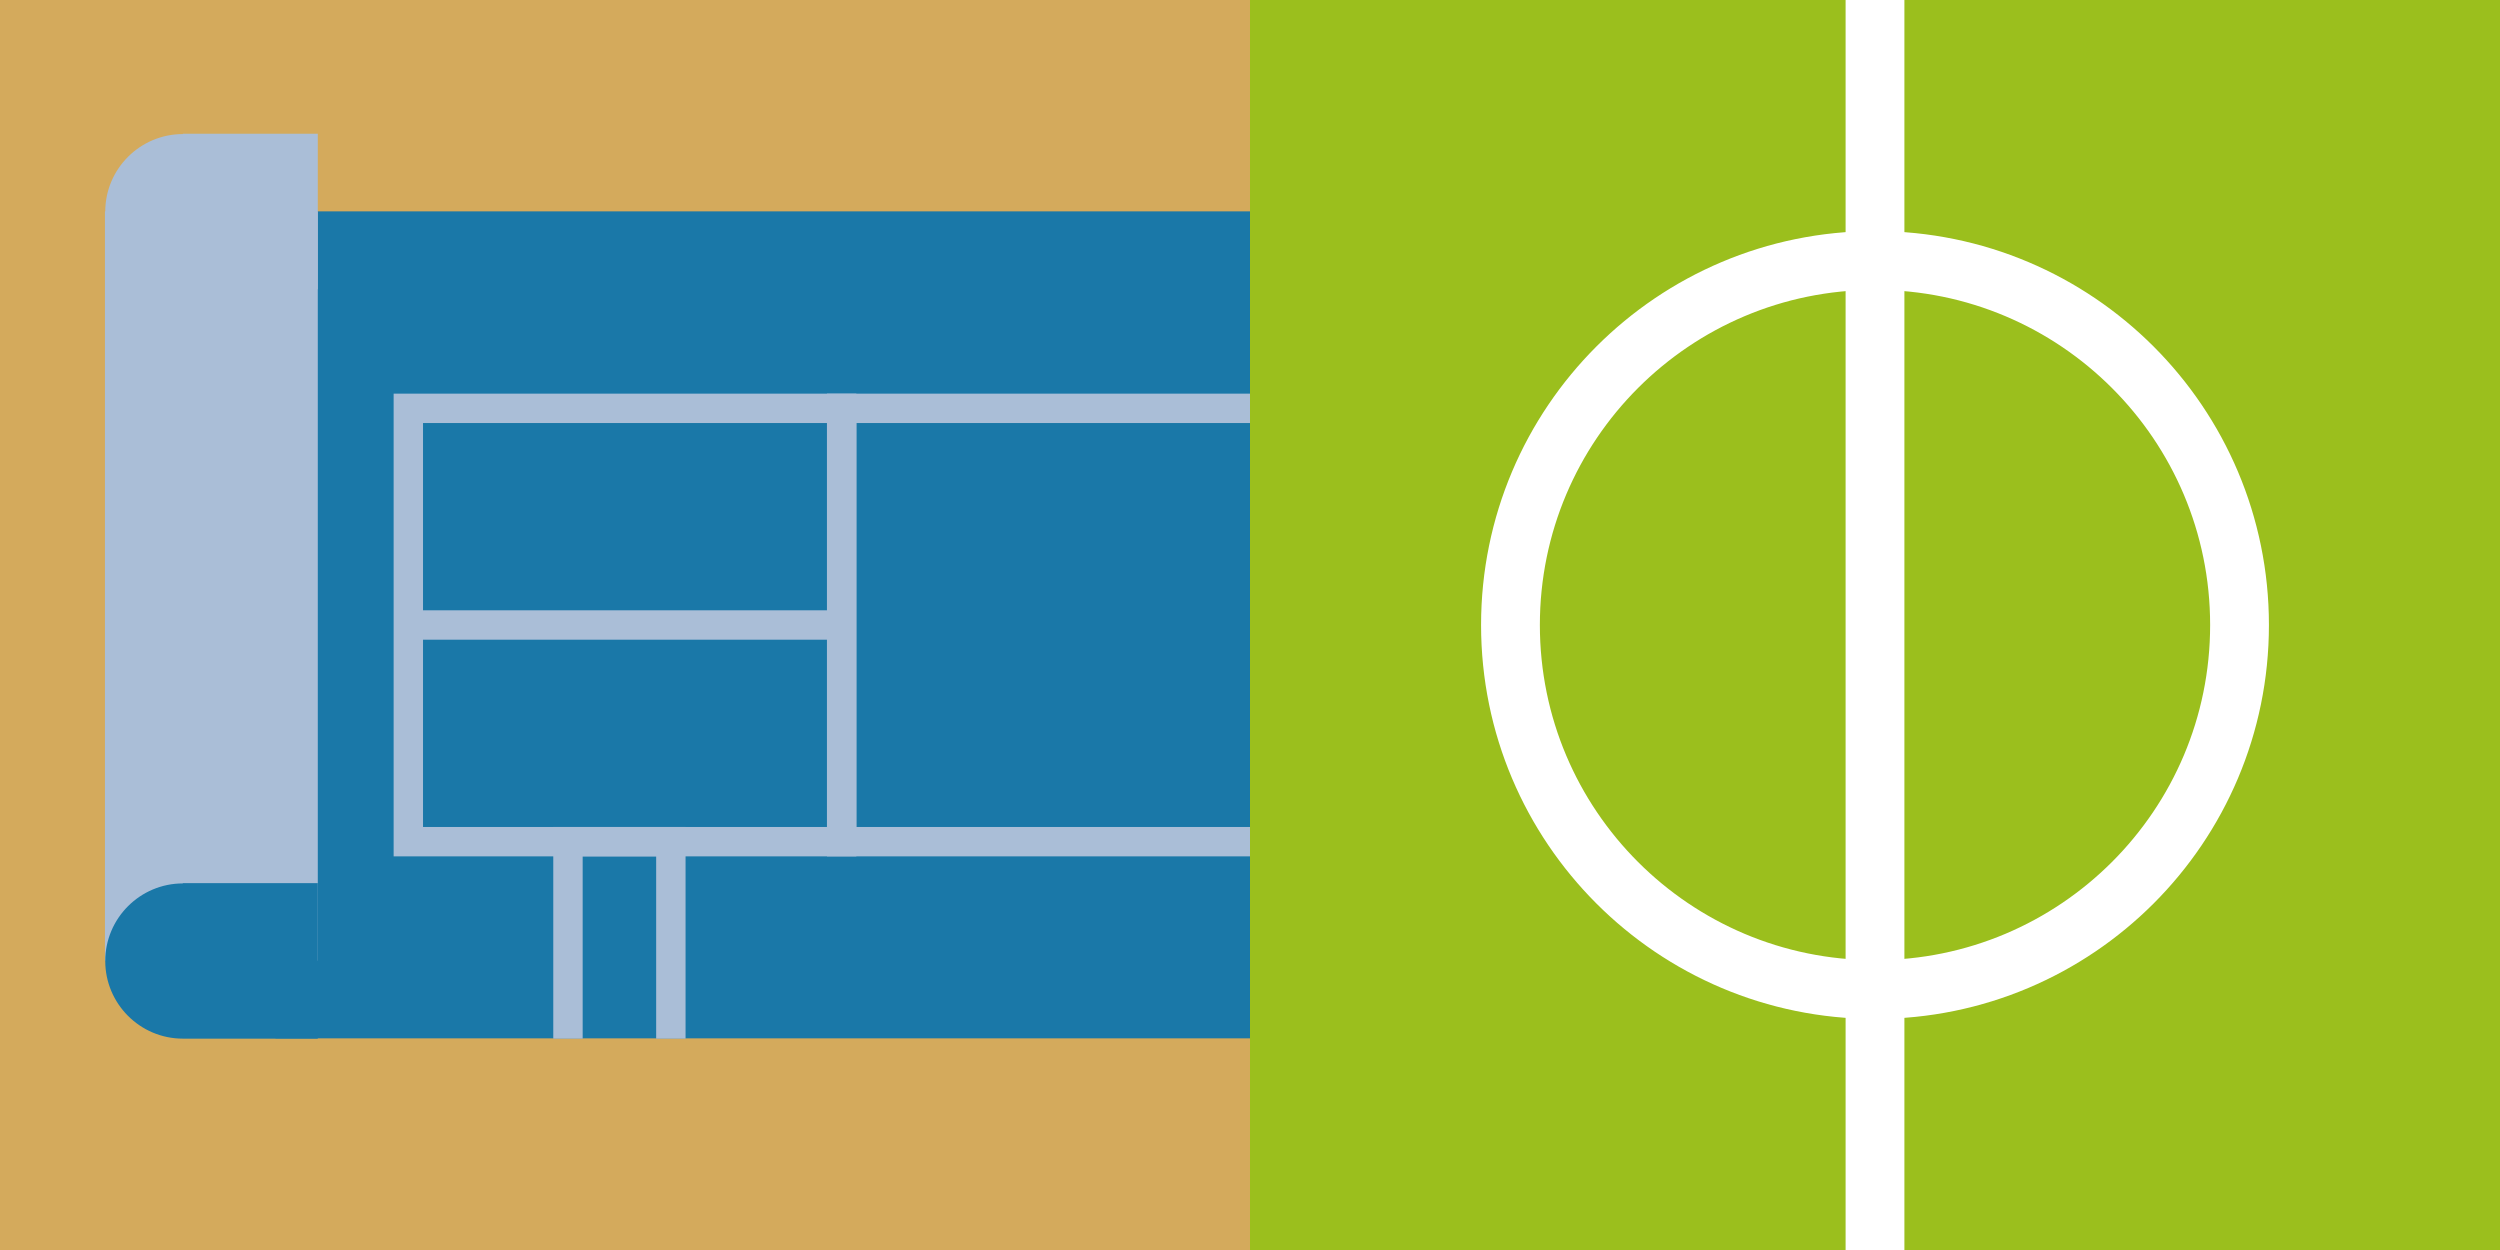 <?xml version="1.0" encoding="UTF-8"?>
<svg id="Layer_2" data-name="Layer 2" xmlns="http://www.w3.org/2000/svg" xmlns:xlink="http://www.w3.org/1999/xlink" viewBox="0 0 160 80">
  <rect x="0" y="0" width="160" height="80" fill="#333333" stroke="none"/>
  <defs>
    <clipPath id="clippath">
      <rect x="80" width="80" height="80" style="fill: none;"/>
    </clipPath>
  </defs>
  <g id="Layer_1-2" data-name="Layer 1">
    <g style="clip-path: url(#clippath);">
      <g>
        <path d="M160,0H80V80h80V0Z" style="fill: #9bbf1d;"/>
        <path d="M120,63.33c12.885,0,23.33-10.445,23.33-23.33s-10.445-23.33-23.33-23.33-23.33,10.445-23.33,23.33,10.445,23.33,23.33,23.33Z" style="fill: none; stroke: #fff; stroke-miterlimit: 10; stroke-width: 3.763px;"/>
        <path d="M120,0V80" style="fill: none; stroke: #fff; stroke-miterlimit: 10; stroke-width: 3.763px;"/>
      </g>
    </g>
    <path d="M80,0H0V80H80V0Z" style="fill: #d4aa5c;"/>
    <path d="M80,13.528H17.629v52.926h62.371V13.528Z" style="fill: #1a78a8;"/>
    <path d="M20.338,13.528H6.717V61.486h13.622V13.528Z" style="fill: #aabed7;"/>
    <path d="M11.703,56.52h8.636v9.953H11.703c-2.747,0-4.967-2.239-4.967-4.967,0-2.747,2.239-4.967,4.967-4.967v-.019Z" style="fill: #1a78a8;"/>
    <path d="M11.703,8.561h8.636v9.953H11.703c-2.747,0-4.967-2.239-4.967-4.967,0-2.747,2.239-4.967,4.967-4.967v-.019Z" style="fill: #aabed7;"/>
    <path d="M53.866,26.134H26.133v27.733h27.733V26.134Z" style="fill: none; stroke: #aabed7; stroke-miterlimit: 10; stroke-width: 1.881px;"/>
    <path d="M80,26.134h-26.133v27.733h26.133" style="fill: none; stroke: #aabed7; stroke-miterlimit: 10; stroke-width: 1.881px;"/>
    <path d="M36.35,66.472v-12.606h6.585v12.606" style="fill: none; stroke: #aabed7; stroke-miterlimit: 10; stroke-width: 1.881px;"/>
    <path d="M26.133,40h27.733" style="fill: none; stroke: #aabed7; stroke-miterlimit: 10; stroke-width: 1.881px;"/>
  </g>
</svg>